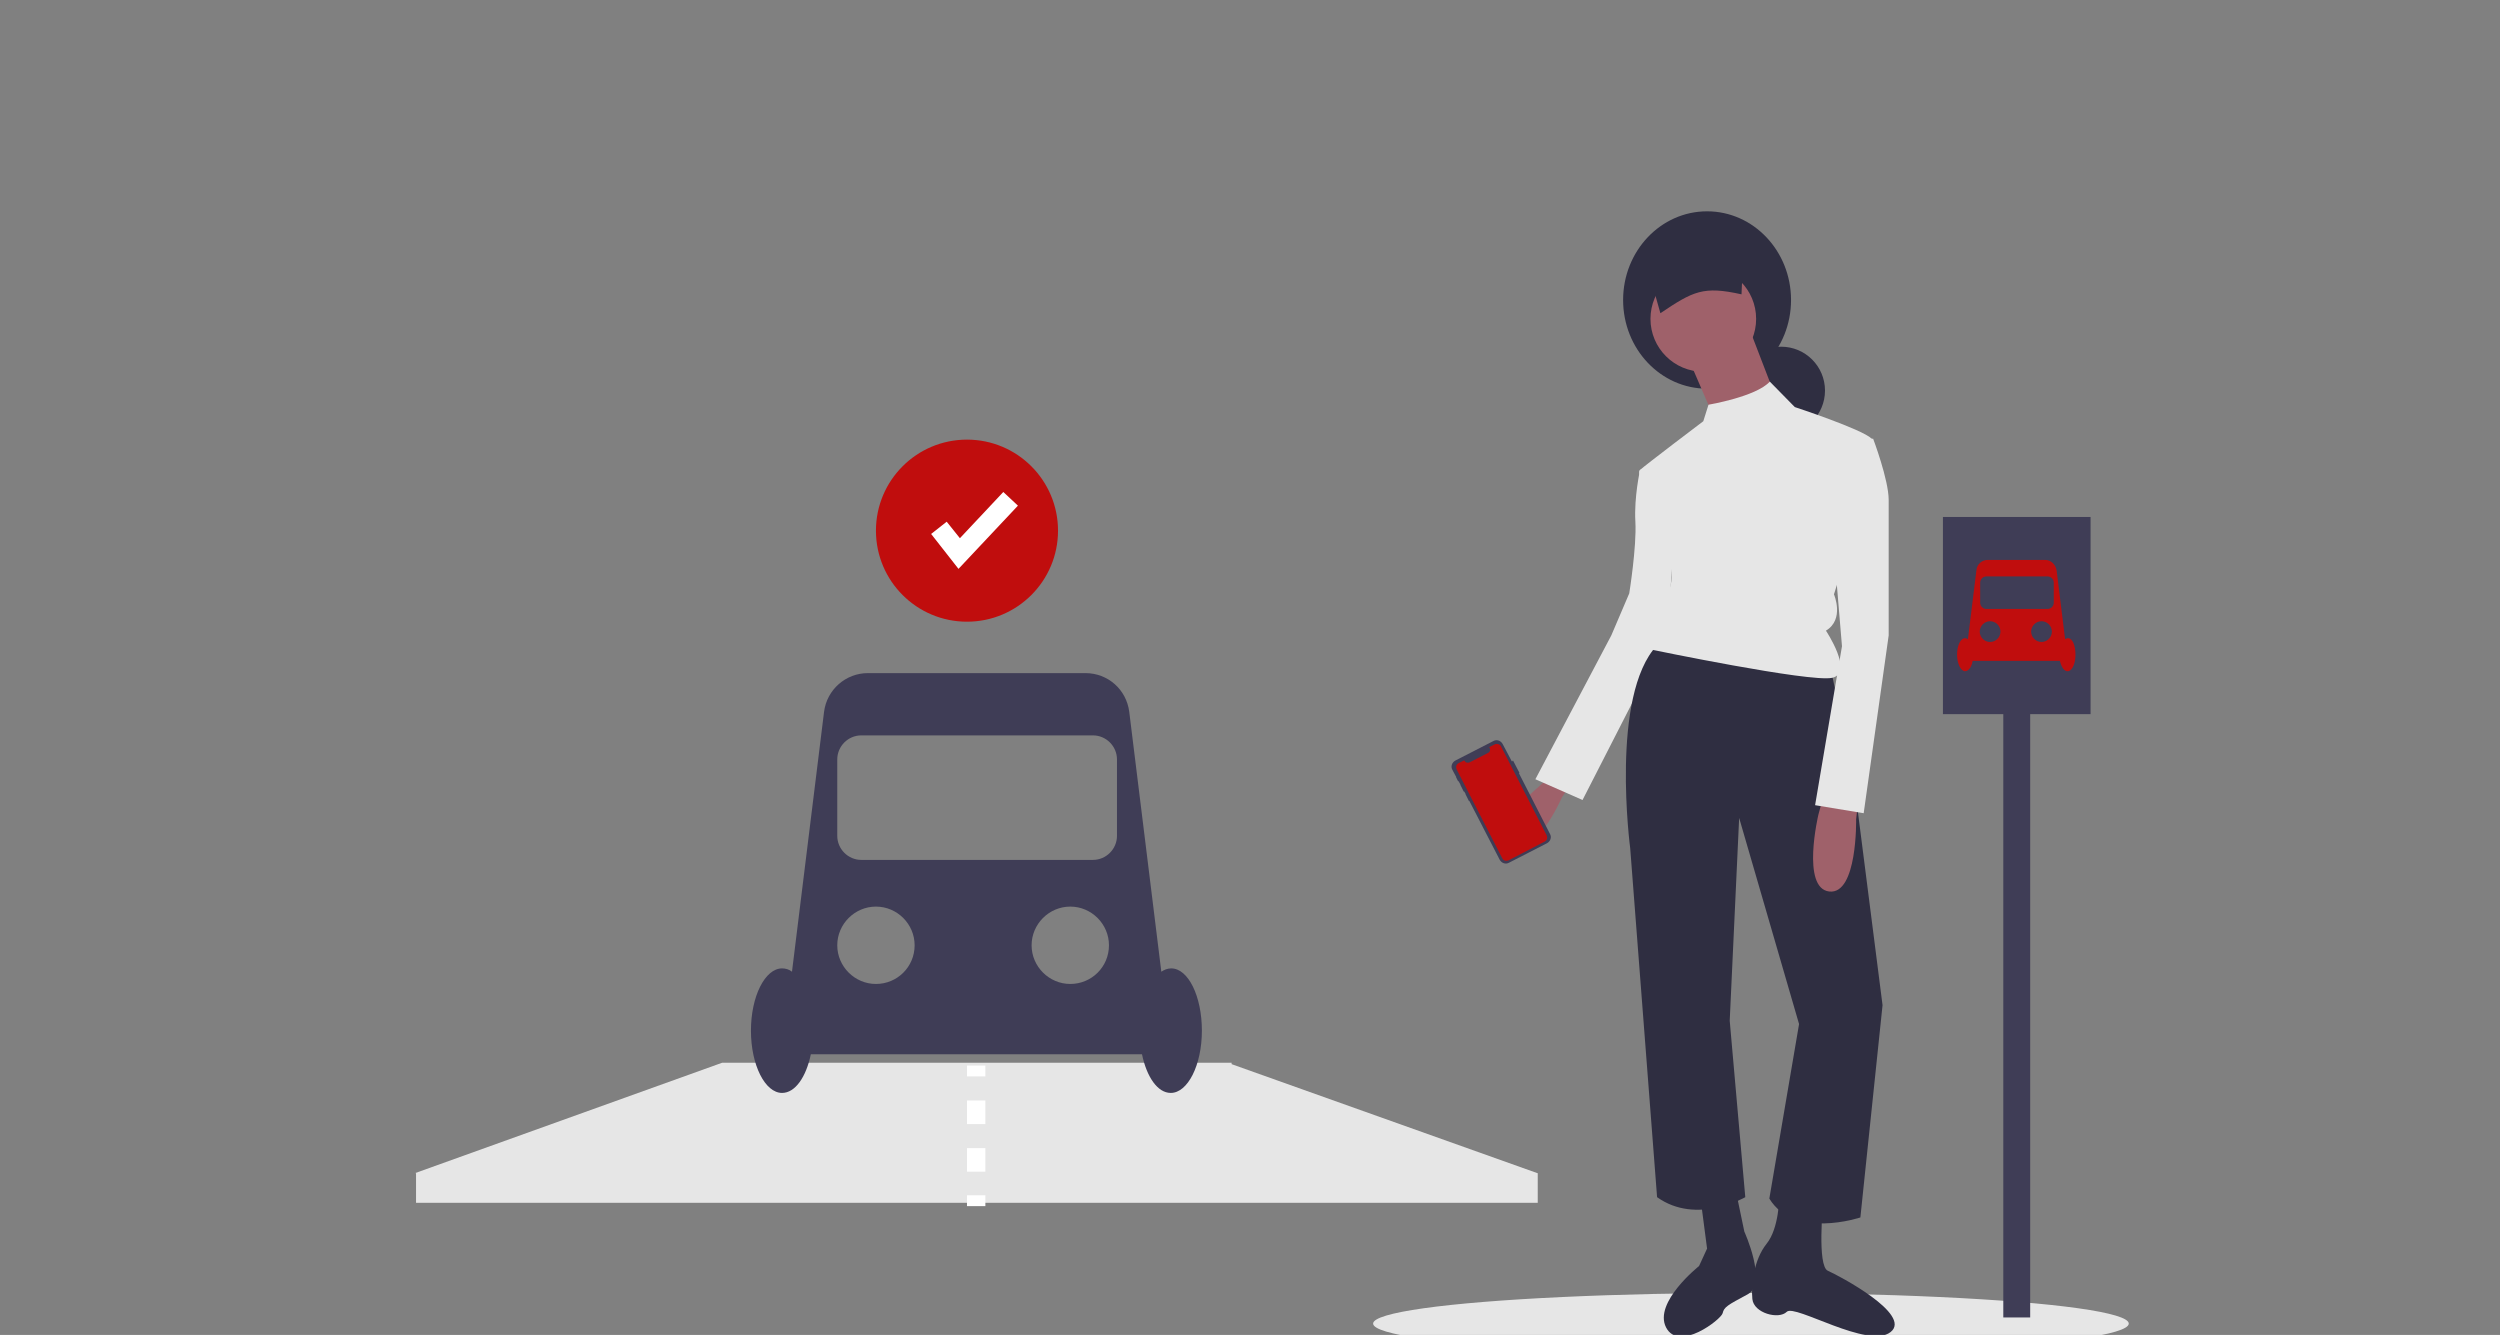 <?xml version="1.0" encoding="utf-8"?>
<!-- Generator: Adobe Illustrator 24.2.1, SVG Export Plug-In . SVG Version: 6.00 Build 0)  -->
<svg version="1.1" id="Layer_1" xmlns="http://www.w3.org/2000/svg" xmlns:xlink="http://www.w3.org/1999/xlink" x="0px" y="0px"
	 viewBox="0 0 530 283" style="enable-background:new 0 0 530 283;" xml:space="preserve">
<rect x="0" y="0" width="530" height="283" fill="#808080" stroke="none"/>
<style type="text/css">
	.st0{fill:#E6E6E6;}
	.st1{fill:#9F616A;}
	.st2{fill:#2F2E41;}
	.st3{fill:#3F3D56;}
	.st4{fill:#C00D0D;}
	.st5{fill:#FFFFFF;}
</style>
<polygon class="st0" points="325.9,248.7 261.1,225.6 261.1,225.3 260.2,225.3 153.1,225.3 153.1,225.3 88,248.7 88.2,248.7 
	88.2,255 326,255 326,248.7 "/>
<ellipse class="st0" cx="371.2" cy="280.6" rx="80.1" ry="6.5"/>
<path class="st1" d="M330.2,163l-4,3.8c0,0-10.9,8.9-5.8,12.1c5,3.3,10.7-9.8,10.7-9.8l2.2-3.4L330.2,163z"/>
<path class="st0" d="M353.4,98.3l-5.7,1.3c0,0-1.3,5.7-1,11c0.3,5.3-1.3,15.2-1.3,15.2l-3.8,8.9l-16.1,30.5l10,4.4l17.9-35l1.7-22.3
	L353.4,98.3z"/>
<ellipse class="st2" cx="361.9" cy="63.6" rx="17.8" ry="18.8"/>
<circle class="st2" cx="377.6" cy="82.8" r="9.3"/>
<polygon class="st1" points="371.1,70.3 376.1,83.3 363.5,88.6 362.3,86.1 358.5,77.3 "/>
<path class="st2" d="M388.1,141.7l4.7,22l6.3,49.4l-4.7,45c0,0-14,4.7-19.3-4l6.3-37l-12.7-43.7l-2,43l3.3,37.4c0,0-10.3,6-18.7,0
	l-5.7-74c0,0-4.3-32.4,5.7-43L388.1,141.7z"/>
<circle class="st1" cx="361.1" cy="67.6" r="11.2"/>
<path class="st0" d="M361.1,89.3l1.1-3.5c0,0,10.1-1.7,13-4.9l5.3,5.4c0,0,14.3,4.7,16.3,6.7c2,2-8,33-8,33s2.3,5.3-1.7,7.7
	c0,0,6,9,1.3,10s-38.4-6-38.4-6s-2.3-4,3-5.7c0,0-2-4.7,0.3-6.3c2.3-1.7,0.3-11,0.3-11s-7-14-6-15C348.8,98.6,361.1,89.3,361.1,89.3
	z"/>
<path class="st1" d="M393.8,171l-0.3,2.7c0,0,0.3,16-5.7,15.3s-2.3-16.3-2.3-16.3l1-3.7L393.8,171z"/>
<path class="st2" d="M386.5,255.1c0,0-1.3,13.3,1,14.3c2.3,1,18,9.3,13.3,13c-4.7,3.7-20.3-6-22-4.3c-1.7,1.7-7,0.3-7.3-2.7
	c-0.3-3,0.3-8.3,3-11.7c2.7-3.3,2.7-10,2.7-10L386.5,255.1z"/>
<path class="st2" d="M367.5,250.1l2.3,11c0,0,5,11,0.7,13.3c-4.3,2.3-5,2.7-5.3,4c-0.3,1.3-9.3,8.3-12,3c-2.7-5.3,7-13,7-13l1.7-3.7
	l-1.7-13L367.5,250.1z"/>
<path class="st2" d="M352,66.4c7-4.7,9.1-5.8,17.2-4l0.5-11.7L348.8,55L352,66.4z"/>
<path class="st0" d="M393.8,93.3l3.3-0.3c0,0,3.3,8.7,3.3,13v28.7l-5.3,37.7l-10.3-1.7l5.7-33.7l-1.7-20.3L393.8,93.3z"/>
<rect x="424.7" y="146.6" class="st3" width="5.7" height="132.7"/>
<rect x="411.9" y="109.6" class="st3" width="31.3" height="41.8"/>
<path class="st4" d="M438.4,135.3c-0.2,0-0.4,0.1-0.6,0.2l-1.8-14.6c-0.2-1.2-1.2-2.2-2.4-2.2h-12.2c-1.2,0-2.3,0.9-2.4,2.2
	l-1.8,14.6c-0.2-0.1-0.4-0.2-0.6-0.2c-1,0-1.7,1.6-1.7,3.5s0.8,3.5,1.7,3.5c0.7,0,1.4-0.9,1.6-2.2h18.5c0.3,1.3,0.9,2.2,1.6,2.2
	c1,0,1.7-1.6,1.7-3.5S439.4,135.3,438.4,135.3z M421.9,136.1c-1.2,0-2.2-1-2.2-2.2s1-2.2,2.2-2.2c1.2,0,2.2,1,2.2,2.2
	S423.1,136.1,421.9,136.1L421.9,136.1z M432.8,136.1c-1.2,0-2.2-1-2.2-2.2c0-1.2,1-2.2,2.2-2.2c1.2,0,2.2,1,2.2,2.2v0
	C435,135.1,434,136.1,432.8,136.1L432.8,136.1z M435.4,127.8c0,0.7-0.6,1.3-1.3,1.3l0,0h-13c-0.7,0-1.3-0.6-1.3-1.3c0,0,0,0,0,0
	v-4.3c0-0.7,0.6-1.3,1.3-1.3l0,0h13c0.7,0,1.3,0.6,1.3,1.3c0,0,0,0,0,0L435.4,127.8z"/>
<path class="st3" d="M320.8,161.3l1.3,2.5c0,0,0,0.1,0,0.1l-0.1,0l6.6,12.9c0.4,0.7,0.1,1.6-0.7,2l-8,4.1c-0.7,0.4-1.6,0.1-2-0.7
	c0,0,0,0,0,0l-6.4-12.4l0,0c0,0-0.1,0-0.1,0l-0.7-1.4c0,0,0-0.1,0-0.1l0,0l0,0l-0.3-0.5l0,0c0,0-0.1,0-0.1,0l-0.7-1.4
	c0,0,0-0.1,0-0.1l0,0l-0.4-0.7l0,0c0,0-0.1,0-0.1,0c0,0,0,0,0,0l-0.4-0.8c0,0,0-0.1,0-0.1l0,0l-0.8-1.5c-0.4-0.7-0.1-1.6,0.7-2
	l8-4.1c0.7-0.4,1.6-0.1,2,0.7l1.9,3.6l0.1,0C320.7,161.2,320.8,161.2,320.8,161.3z"/>
<path class="st4" d="M318.2,158.2l9.7,18.9c0.2,0.5,0.1,1-0.4,1.3l-7.7,4c-0.5,0.2-1,0.1-1.3-0.4c0,0,0,0,0,0l-9.7-18.9
	c-0.2-0.5-0.1-1,0.4-1.3c0,0,0,0,0,0l1.2-0.6l0.1,0.1c0.2,0.4,0.7,0.5,1.1,0.3l3.9-2c0.4-0.2,0.5-0.7,0.3-1.1l-0.1-0.1l1.2-0.6
	C317.4,157.6,318,157.8,318.2,158.2C318.2,158.2,318.2,158.2,318.2,158.2z"/>
<path class="st3" d="M248.3,205.3c-0.8,0-1.5,0.3-2.1,0.7l-6.8-55.1c-0.6-4.7-4.5-8.2-9.3-8.2h-46.1c-4.7,0-8.7,3.5-9.3,8.2
	l-6.8,55.1c-0.6-0.5-1.4-0.7-2.1-0.7c-3.6,0-6.6,5.9-6.6,13.2c0,7.3,3,13.2,6.6,13.2c2.8,0,5.1-3.4,6.1-8.2h70.2
	c1,4.8,3.3,8.2,6.1,8.2c3.6,0,6.6-5.9,6.6-13.2S251.9,205.3,248.3,205.3z M185.7,208.6c-4.5,0-8.2-3.7-8.2-8.2s3.7-8.2,8.2-8.2
	s8.2,3.7,8.2,8.2l0,0C193.9,205,190.2,208.6,185.7,208.6C185.7,208.6,185.7,208.6,185.7,208.6L185.7,208.6z M226.9,208.6
	c-4.5,0-8.2-3.7-8.2-8.2c0-4.5,3.7-8.2,8.2-8.2s8.2,3.7,8.2,8.2c0,0,0,0,0,0C235.1,205,231.4,208.6,226.9,208.6
	C226.9,208.6,226.9,208.6,226.9,208.6L226.9,208.6z M236.8,177.2c0,2.8-2.3,5.1-5.1,5.1c0,0,0,0,0,0h-49.1c-2.8,0-5.1-2.3-5.1-5.1
	c0,0,0,0,0,0V161c0-2.8,2.3-5.1,5.1-5.1c0,0,0,0,0,0h49.1c2.8,0,5.1,2.3,5.1,5.1c0,0,0,0,0,0L236.8,177.2z"/>
<circle class="st4" cx="205" cy="112.5" r="19.3"/>
<polygon class="st5" points="203.2,120.6 197.4,113.2 200.7,110.6 203.5,114.1 212.7,104.3 215.8,107.2 "/>
<rect x="205" y="225.9" class="st5" width="3.9" height="2.3"/>
<path class="st5" d="M208.9,248.4H205v-5h3.9V248.4z M208.9,238.3H205v-5h3.9V238.3z"/>
<rect x="205" y="253.4" class="st5" width="3.9" height="2.3"/>
</svg>
